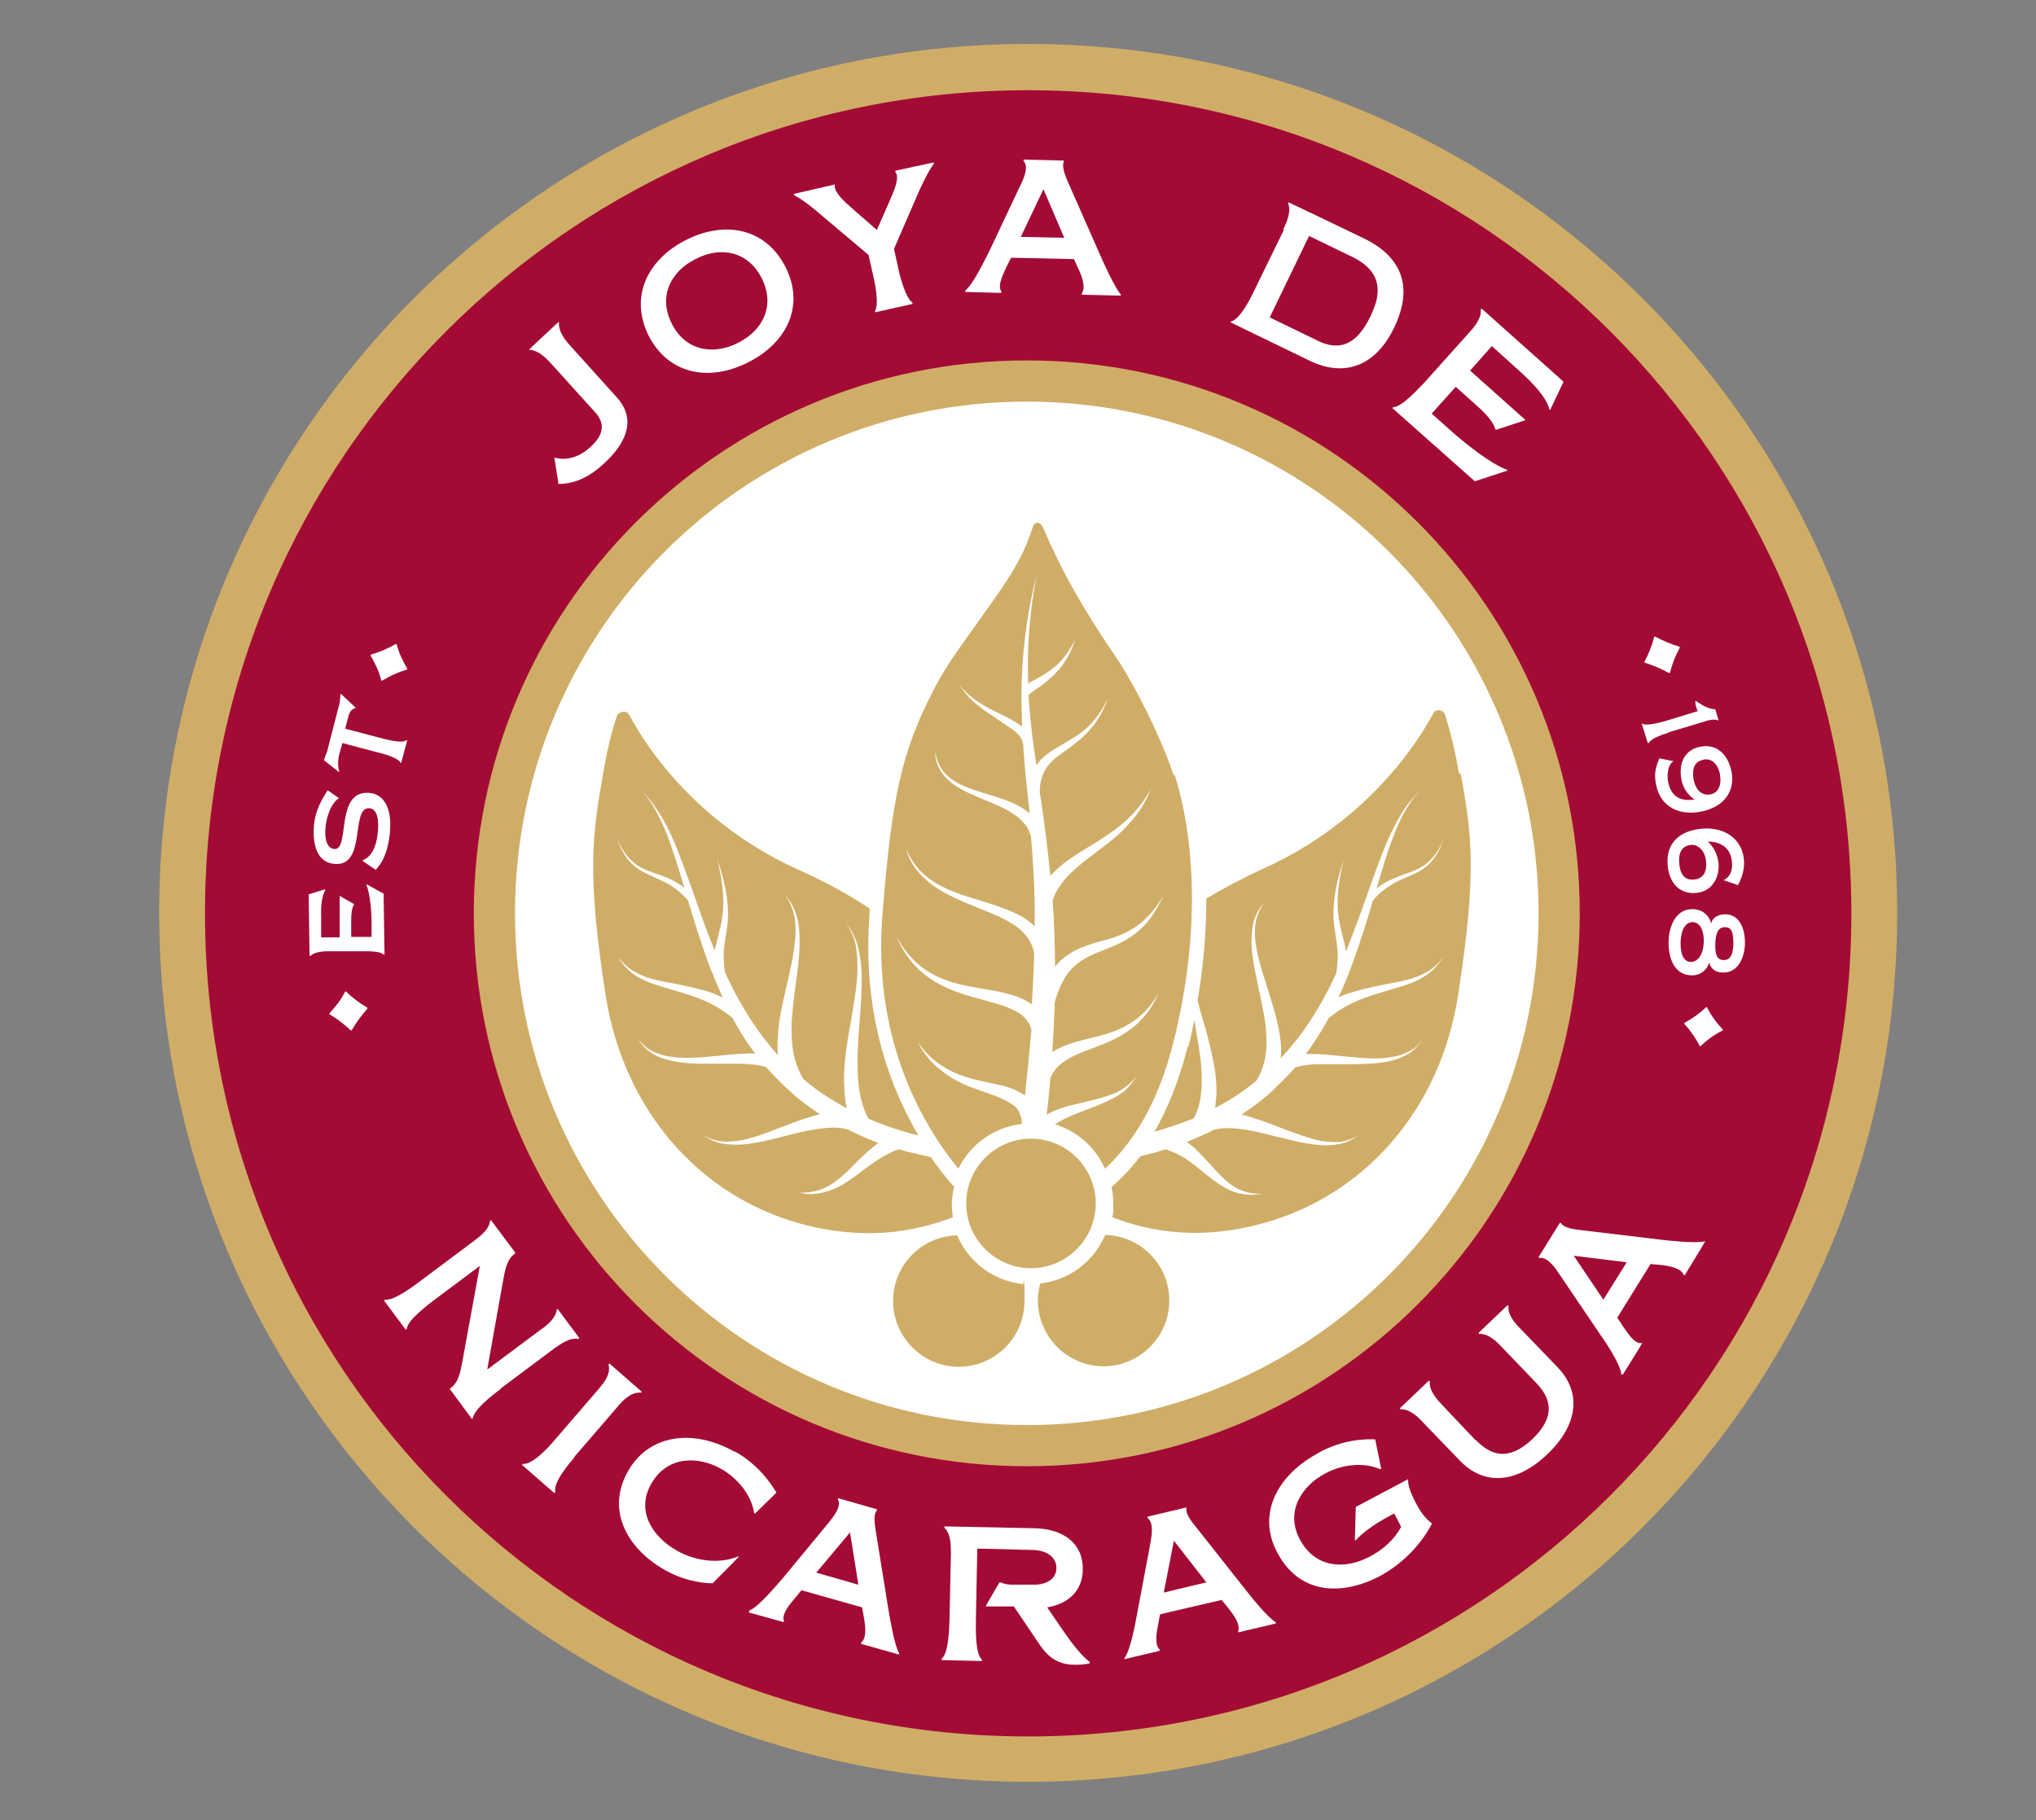 <svg xmlns="http://www.w3.org/2000/svg" xmlns:xlink="http://www.w3.org/1999/xlink" id="a" viewBox="0 0 440 393.4"><rect x="0" y="0" width="440" height="393.4" fill="#808080" stroke="none"/><defs><style>      .st0 {        fill: none;      }      .st1 {        fill: #a30b35;      }      .st2 {        fill: #d0ad67;      }      .st3 {        fill: #fff;      }      .st4 {        clip-path: url(#clippath);      }    </style><clipPath id="clippath"><rect class="st0" x="34.3" y="9.5" width="375.7" height="375.7"></rect></clipPath></defs><g class="st4"><path class="st3" d="M342.2,196.5c0,65.8-53.3,119.1-119.1,119.1s-119.1-53.3-119.1-119.1,53.3-119.1,119.1-119.1,119.1,53.3,119.1,119.1"></path><path class="st2" d="M222.2,9.5c-103.7,0-187.8,84.1-187.8,187.8s84.1,187.8,187.8,187.8,187.8-84.1,187.8-187.8S325.9,9.5,222.2,9.5M221.9,308c-61.1,0-110.6-49.5-110.6-110.6s49.5-110.6,110.6-110.6,110.6,49.5,110.6,110.6-49.5,110.6-110.6,110.6"></path><path class="st1" d="M222.2,19.5c-98.2,0-177.9,79.6-177.9,177.9s79.6,177.9,177.9,177.9,177.9-79.6,177.9-177.9S320.4,19.5,222.2,19.5M221.9,316.9c-66,0-119.5-53.5-119.5-119.5s53.5-119.5,119.5-119.5,119.5,53.5,119.5,119.5-53.5,119.5-119.5,119.5"></path><path class="st2" d="M205.8,256.1c-1.5-1.8-3.1-3.7-4.6-6,0,0,0,0,0,0-1.7-.4-3.4-.8-5.2-1.2-.6-.2-1.1-.3-1.7-.5-1.4.4-2.7,1.1-4,1.9-1.8,1.1-3.5,2.4-5.2,3.7-1.8,1.3-3.6,2.6-5.8,3.3-2.1.8-4.4,1-6.5.5,2.2,0,4.3-.4,6.1-1.4,1.8-1,3.4-2.4,4.9-3.9,1.5-1.5,3-3.1,4.8-4.5.4-.3.8-.7,1.2-1-2.2-.8-4.5-1.8-6.6-2.9-2.1-.6-4.6-.4-7.1,0-2.6.4-5.2,1.1-7.9,1.8-2.7.7-5.4,1.3-8.2,1.5-1.4,0-2.8,0-4.2-.3-1.4-.3-2.7-.9-3.7-1.8,1.1.8,2.4,1.2,3.8,1.4,1.3.1,2.7,0,4-.2,2.6-.5,5.2-1.4,7.7-2.4,2.6-1,5.1-2,7.8-2.8.6-.2,1.2-.3,1.8-.5-.1,0-.2-.2-.3-.2-2.5-1.6-4.9-3.5-7.1-5.6h-.1c0,0,0-.1-.1-.2-1.4-1.3-2.8-2.8-4.1-4.2-.7-.2-1.6-.4-2.4-.5-1.2-.1-2.4-.2-3.7-.2-2.5,0-5.1,0-7.6,0-2.6,0-5.2-.2-7.7-.9-1.2-.3-2.5-.8-3.5-1.6-1.1-.7-2-1.6-2.6-2.8.7,1,1.7,1.9,2.8,2.5,1.1.6,2.3.9,3.5,1.2,2.5.4,5,.4,7.5.2,2.5-.2,5-.5,7.6-.7,1.2,0,2.5-.2,3.8-.1-.4-.5-.7-1-1.1-1.5-1.4-2-2.7-4.1-3.8-6.2-1.7-1.4-3.6-2.6-5.6-3.5-2.1-1-4.4-1.7-6.8-2.4-2.3-.7-4.8-1.3-7-2.4-1.1-.5-2.2-1.2-3.1-2.1-.9-.8-1.7-1.8-2.3-2.9.7,1,1.6,1.9,2.5,2.6,1,.7,2.1,1.3,3.2,1.7,2.3.9,4.6,1.2,7.1,1.7,2.4.5,4.9,1,7.3,1.8.9.3,1.7.7,2.6,1.1-1-2.2-1.9-4.4-2.8-6.6-1.9-5.1-3.4-10-4.7-14.4-1.1-1.2-2.3-2.3-3.7-3.2-1.4-.9-3.1-1.5-4.7-2.3-1.6-.7-3.2-1.7-4.4-3.1-1.2-1.4-1.9-3-2.5-4.7.7,1.6,1.5,3.2,2.8,4.4,1.2,1.3,2.7,2.1,4.4,2.7,1.6.6,3.4,1.1,5,2,.8.4,1.6.9,2.3,1.5-1.3-4.4-2.5-8.2-3.7-11.4-1.4-3.5-2.8-6.1-4-7.7-1.2-1.7-2.1-2.4-2.1-2.4,0,0,.9.7,2.2,2.3,1.3,1.6,3,4.1,4.6,7.5,1.6,3.4,3.1,7.7,4.8,12.4,1.4,4,2.9,8.4,4.8,12.9,0-.4.1-.7.2-1.1.5-2.2,1.1-4.1,1.4-6.2.6-4.1-.1-8.4-1.1-12.6,1.3,4,2.5,8.3,2.3,12.7,0,2.2-.6,4.3-.8,6.4-.2,1.9-.1,3.7.2,5.5,2.2,4.8,4.9,9.6,8.3,14.1,1,1.3,2,2.5,3.1,3.7-.1-1.3-.1-2.7,0-4,.2-3.7,1-7.1,1.8-10.5.8-3.4,1.6-6.8,1.9-10.2.2-1.7.2-3.4-.1-5.1-.3-1.7-1-3.3-2-4.7,1.2,1.3,2,2.9,2.5,4.6.5,1.7.6,3.5.6,5.3,0,3.6-.5,7.1-1,10.5-.4,3.4-.9,6.9-.7,10.2.1,3.3.9,6.5,2.5,9.1h0c1.8,1.6,3.8,3,5.9,4.3,1.1.7,2.3,1.4,3.5,2,0-.3-.1-.6-.2-.9-.3-2-.4-4-.4-5.9.1-3.9.7-7.7,1.4-11.4.6-3.7,1.3-7.4,1.5-11.1,0-1.9,0-3.7-.3-5.5-.3-1.8-1-3.6-2.2-5.1,1.3,1.4,2.1,3.1,2.6,5,.5,1.9.7,3.8.8,5.7.1,3.8-.2,7.6-.5,11.3-.3,3.7-.5,7.5-.3,11.1.2,3.3.8,6.4,2.3,9.1,3.2,1.4,6.5,2.5,9.9,3.4.3,0,.6.1.9.2-.5-.9-1.1-1.8-1.6-2.8-7.2-13.5-10.2-28.6-9-44.9,0-.4,0-.9.1-1.3-4.4-2.9-9.5-5.8-15.4-8.4-13.6-6.1-25.6-16.1-33.9-28.9-1.1-1.7-2-3.3-2.8-4.7-.6-1-2.2-.6-2.6.4-1.4,4.1-2.3,8.5-3,12.6-2.2,12.8-3.6,20.9.6,47.8,3.9,24.7,20.2,43.3,42.2,49.3,13.6,3.7,24.4,1.8,32.8-1.4-.1-.9-.2-1.8-.2-2.7,0-1.4.2-2.7.5-4"></path><path class="st2" d="M222.8,246.1c-7.7,0-14,6.3-14,14s6.3,14,14,14,14-6.3,14-14-6.3-14-14-14"></path><path class="st2" d="M315.3,167.1c-.7-4.1-1.7-8.5-3-12.6-.3-1.1-2-1.4-2.5-.4-.8,1.4-1.7,3-2.8,4.7-8.3,12.7-20.3,22.8-33.9,28.9-4.6,2.1-8.7,4.3-12.4,6.5,0,7.1-.6,14.6-1.9,22.1,0,0,0,0,0-.1.4,1.7.9,3.3,1.4,5,1,3.6,2,7.3,2.5,11.2.2,1.9.3,4,0,6,0,.4,0,.7-.2,1.1,1.2-.6,2.4-1.3,3.6-2,1.9-1.2,3.7-2.5,5.4-3.9h0c1.6-2.5,2.3-5.6,2.2-8.8,0-3.2-.7-6.5-1.4-9.8-.7-3.3-1.5-6.7-1.8-10.1-.1-1.7,0-3.5.3-5.2.4-1.7,1.2-3.3,2.4-4.5-1,1.3-1.7,2.9-1.9,4.6-.2,1.7-.1,3.3.2,5,.6,3.3,1.7,6.5,2.7,9.7,1,3.3,2.1,6.6,2.5,10.1.2,1.3.2,2.7.1,4.1,1.3-1.4,2.5-2.8,3.7-4.3,3.4-4.5,6.1-9.3,8.3-14.1.3-1.8.4-3.7.2-5.5-.2-2-.7-4.2-.8-6.4-.2-4.4.9-8.6,2.2-12.7-1,4.1-1.7,8.4-1.1,12.6.3,2.1.9,4.1,1.4,6.2,0,.4.1.7.2,1.1,1.8-4.5,3.4-8.9,4.8-12.9,1.7-4.8,3.2-9,4.8-12.4,1.6-3.4,3.2-6,4.6-7.5,1.3-1.6,2.2-2.3,2.2-2.3,0,0-.9.7-2.1,2.4-1.2,1.6-2.7,4.2-4,7.7-1.3,3.2-2.4,7-3.7,11.4.7-.6,1.5-1,2.3-1.5,1.6-.8,3.3-1.4,5-2,1.6-.6,3.2-1.4,4.4-2.7,1.2-1.2,2.1-2.8,2.8-4.5-.6,1.7-1.3,3.3-2.5,4.7-1.1,1.4-2.7,2.4-4.4,3.1-1.6.7-3.3,1.4-4.7,2.3-1.4.9-2.6,1.9-3.7,3.2-1.3,4.5-2.8,9.3-4.7,14.4-.8,2.2-1.7,4.4-2.8,6.6.8-.4,1.7-.8,2.6-1,2.4-.8,4.8-1.3,7.3-1.8,2.4-.5,4.8-.8,7.1-1.7,1.1-.4,2.2-1,3.2-1.7,1-.7,1.8-1.6,2.5-2.6-.6,1.1-1.4,2-2.3,2.9-.9.8-2,1.5-3.1,2.1-2.3,1.1-4.7,1.7-7,2.4-2.3.7-4.7,1.4-6.8,2.4-2.1.9-3.9,2.1-5.6,3.5-1.1,2.1-2.4,4.1-3.8,6.2-.4.5-.7,1-1.1,1.5,1.3,0,2.6,0,3.8.1,2.6.2,5.1.5,7.6.7,2.5.2,5,.3,7.5-.2,1.2-.2,2.4-.6,3.5-1.2,1.1-.6,2.1-1.4,2.8-2.5-.6,1.1-1.6,2-2.6,2.8-1.1.7-2.3,1.2-3.5,1.6-2.5.7-5.1.8-7.7.9-2.6,0-5.1,0-7.6,0-1.2,0-2.5,0-3.7.2-.9.1-1.7.3-2.4.5-1.4,1.6-2.9,3.1-4.5,4.6,0,0,0,.1-.1.2h0c-2.1,1.9-4.3,3.6-6.7,5.2-.1,0-.2.2-.3.2.6.1,1.2.3,1.8.5,2.7.8,5.3,1.8,7.8,2.8,2.5.9,5.1,1.9,7.7,2.4,1.3.2,2.7.3,4,.2,1.3-.2,2.6-.6,3.8-1.4-1,.9-2.3,1.5-3.7,1.8-1.4.3-2.8.4-4.2.3-2.8-.2-5.5-.8-8.2-1.5-2.7-.6-5.3-1.4-7.9-1.8-2.5-.4-5-.6-7.1,0-1.9,1-3.9,1.8-5.8,2.6.5.4,1,.8,1.5,1.2,1.6,1.5,3,3.1,4.4,4.6,1.4,1.5,2.8,3,4.5,4,1.7,1,3.7,1.5,5.8,1.4-2,.4-4.2.3-6.3-.5-2-.8-3.8-2.1-5.4-3.4-1.6-1.3-3.2-2.6-4.8-3.7-1.4-.9-2.8-1.5-4.3-2-.8.2-1.5.5-2.3.7-1,.3-2.1.5-3.1.8,0,0,0-.1.1-.2-2.1,2.8-4.3,5-6.4,6.9.3,1.2.4,2.4.4,3.7s0,1.9-.2,2.8c8.3,3.2,19.1,5,32.5,1.3,22-6,38.4-24.6,42.2-49.3,4.2-26.9,2.9-35,.6-47.8"></path><path class="st2" d="M256.7,226.1c-1.9,7.6-4.4,13.6-7.2,18.5,2.9-.8,5.7-1.8,8.5-2.9,1.4-2.6,1.8-5.8,1.7-9,0-3.6-.8-7.3-1.4-11,0-.4-.1-.8-.2-1.2,0,0,0,0,0,0-.4,1.9-.8,3.9-1.3,5.8"></path><path class="st2" d="M253.7,167.8c-2.6-8.1-8.2-19.1-12-25-7.9-11.5-12.4-19.7-16.3-28.8-.6-1.3-1.8-1.4-2.2-.1-2.6,8.2-6.4,12.8-14.4,24.1-2.2,3.1-4.3,6-6.6,10.3-7.4,13.9-9.5,24.1-11.5,49.4-2,25.7,7.5,43.9,16.4,54.9,2.6-5.3,7.8-9.1,14-9.7-.1,0-.2,0-.3,0,0-.1,0-.3,0-.4,0-.5-.1-1-.3-1.5-.3-1-.9-1.8-1.9-2.4-1-.7-2.2-1.2-3.4-1.7-1.3-.5-2.6-.9-3.9-1.4-2.7-.9-5.3-2.1-7.6-3.9-2.3-1.7-4.1-3.9-5.4-6.4,1.6,2.3,3.6,4.2,6,5.6,2.3,1.4,4.9,2.2,7.6,2.8,1.3.3,2.7.6,4.1.9,1.4.3,2.8.7,4.2,1.5.4.2.9.5,1.3.8.5-4.7,1-9.5,1.4-14.3-.2-.6-.4-1.2-.8-1.7-.7-1.1-1.9-2-3.3-2.6-1.4-.7-3-1.2-4.6-1.6-1.6-.5-3.3-.9-5-1.4-3.3-1-6.7-2.4-9.4-4.6-2.8-2.2-4.8-5.1-6.1-8.3,1.6,3.1,3.8,5.7,6.6,7.5,2.8,1.8,6,2.8,9.3,3.4,1.6.3,3.3.6,5,.9,1.7.3,3.5.7,5.2,1.3,1.1.4,2.2,1,3.2,1.7.2-3.6.4-7.2.5-10.8-.1-.8-.3-1.7-.7-2.4-.6-1.3-1.6-2.4-2.8-3.4-2.5-1.9-5.7-3.1-8.9-4.4-3.2-1.3-6.4-2.6-9.3-4.6-1.4-1-2.7-2.2-3.8-3.6-1.1-1.4-1.8-3-2.2-4.6.6,1.6,1.5,3.1,2.6,4.4,1.1,1.3,2.5,2.3,3.9,3.2,2.9,1.7,6.1,2.7,9.4,3.7,1.6.5,3.3,1,4.9,1.6,1.6.6,3.3,1.3,4.9,2.3.7.5,1.4,1,2.1,1.7,0-1.7,0-3.5,0-5.2-.1-4.8-.4-9.6-.8-14.2-.1-.4-.3-.8-.4-1.2-.5-1.1-1.3-2-2.2-2.8-1.9-1.6-4.4-2.7-6.9-3.7-2.5-1.1-5.1-2-7.4-3.7-1.1-.8-2.1-1.9-2.8-3.1-.7-1.2-1-2.6-1-3.9.2,1.3.6,2.6,1.4,3.8.7,1.1,1.8,2,2.9,2.7,2.3,1.4,4.9,2.1,7.5,2.9,2.6.8,5.3,1.6,7.7,3.3.3.2.6.5.9.7,0-.9-.2-1.9-.3-2.8,0-.6-.1-1.2-.2-1.9h0c0-.1,0-.2,0-.3-.4-3.5-.7-6.9-.9-10.2h-.1c0-1.1-1.2-2.2-2.4-3.1-1.3-.9-2.7-1.8-4-2.7-2.8-1.8-5.5-3.9-7.2-6.7,2,2.6,4.9,4.3,7.7,5.7,1.5.7,2.9,1.4,4.4,2.3.5.3.9.6,1.4.9,0-1.2-.1-2.3-.1-3.5-.2-5.9.2-11.2.7-15.6.5-4.3,1.2-7.8,1.7-10.1.5-2.3.8-3.6.8-3.6,0,0-.2,1.3-.6,3.7-.4,2.4-.8,5.8-1.1,10.1-.2,2.9-.2,6.1-.1,9.7.2,0,.4-.2.5-.3.6-.3,1.2-.6,1.7-.9,1.1-.6,2.2-1.3,3.2-2.1,2-1.6,3.6-3.7,4.7-6.2-.7,2.5-2,5-3.9,7-.9,1-2,1.9-3,2.7-.5.4-1.1.8-1.7,1.2-.5.4-1.1.8-1.4,1.1,0,1,.1,2.1.2,3.1.3,3.8.8,7.9,1.5,12.1.3-.4.6-.8.9-1.2,1.8-1.8,3.9-2.8,5.7-3.9,1.9-1.1,3.7-2.3,5.2-3.9,1.5-1.6,2.7-3.5,3.6-5.5-.7,2.1-1.7,4.1-3.1,5.9-1.4,1.8-3.1,3.3-5,4.7-1.8,1.3-3.7,2.5-4.9,4.1-1.2,1.6-1.7,3.5-1.7,5.5h0c0,.4.1.9.2,1.3.8,5.3,1.5,11,2.1,16.9.8-.9,1.6-1.6,2.5-2.4,2.4-1.9,4.9-3.3,7.3-4.8,2.4-1.5,4.8-3.1,6.8-5,2.1-1.9,3.8-4.2,5.2-6.7-1.1,2.7-2.6,5.2-4.5,7.3-1.9,2.2-4.2,4.1-6.5,5.8-2.3,1.8-4.6,3.4-6.5,5.3-1.7,1.7-3.1,3.6-3.8,5.8.3,4.7.5,9.5.5,14.3.4-.4.7-.8,1.1-1.2,1.2-1.1,2.6-2,4.1-2.7,1.5-.6,3-1.1,4.4-1.5,1.4-.4,2.8-.7,4.2-1.3,1.4-.5,2.6-1.2,3.8-2,2.4-1.7,4.3-4,5.8-6.6-1.2,2.7-2.8,5.3-5.1,7.4-1.1,1-2.5,1.9-3.8,2.6-1.4.7-2.8,1.3-4.2,1.8-1.4.6-2.7,1.1-3.9,1.8-1.2.7-2.2,1.5-3.1,2.5-1.7,2-2.7,4.5-3.4,7.1,0,.4,0,.8,0,1.2-.1,3.1-.3,6.3-.5,9.4.4-.3.9-.6,1.4-.8,2.8-1.4,5.7-1.9,8.4-2.6,2.7-.7,5.3-1.6,7.6-3.2,2.3-1.5,4.2-3.7,5.6-6.2-1.1,2.6-2.8,5.1-5,7-2.2,1.9-4.9,3.3-7.6,4.3-2.7,1.1-5.4,1.9-7.5,3.3-1.1.7-2,1.5-2.6,2.5-.3.4-.5.9-.7,1.3-.2,2.7-.5,5.3-.8,7.9,2.1-1.2,4.3-1.8,6.5-2.3,2.4-.6,4.9-1.1,7.1-1.9,2.3-.8,4.4-2.1,5.8-4.2-.6,1.1-1.3,2.1-2.3,3-.9.9-2,1.5-3.2,2.1-2.3,1.2-4.7,2-7,2.9-1.8.7-3.6,1.5-5.1,2.5h0c4.8,1.5,8.8,5,10.8,9.6,5.6-5.2,11.4-13.5,14.9-27.8,5.7-22.9,4.6-43.4.1-57.5"></path><path class="st2" d="M238.8,267c-2.4,5.6-7.7,9.7-14,10.4-.3,1.2-.5,2.4-.5,3.7,0,7.8,6.4,14.2,14.2,14.2s14.2-6.4,14.2-14.2-6.2-14-13.9-14.2"></path><path class="st2" d="M206.8,267c-7.7.2-13.8,6.5-13.8,14.2s6.3,14.2,14.2,14.2,14.2-6.4,14.2-14.2-.2-2.5-.5-3.7c-6.3-.7-11.6-4.8-14-10.4"></path><path class="st3" d="M120.7,69.6h.1c-.2,2.2,1.6,4.2,2.6,5.3l10,11.1c3.9,4.4,2.4,9.4-3,14.3-2.6,2.4-5.8,4.3-9.7,4.3l-.9-5.7c2.9.8,5.6-.3,7.7-2.2,2.4-2.1,3.7-4.7,1.2-7.5l-9.4-10.4c-1.1-1.2-2.8-3.1-4.9-3.2h-.1c0-.1,6.4-6,6.4-6Z"></path><path class="st3" d="M169.7,57.6c4.4,8.6.2,16.6-8,20.7-8.2,4.2-17.1,2.8-21.5-5.7-4.3-8.6-.1-16.6,8-20.7,8.2-4.2,17.1-2.8,21.5,5.7M145.2,70c3,5.9,9,6.8,14.3,4.1,5.4-2.7,8.1-8.1,5.1-14-3-5.9-9-6.9-14.3-4.1-5.4,2.7-8.1,8.1-5.1,14"></path><path class="st3" d="M180.4,39.8v.3c-.2,1.4,2.2,3.6,3.7,4.9l5.4,4.7,2.9-6.6c.8-1.8,2.1-4.8,1.1-5.9v-.3c0,0,8.3-1.8,8.3-1.8v.3c-1.2,1.6-2.6,4.6-3.4,6.4l-5.2,12,.8,3.6c.3,1.6,1.6,7,3.2,8v.3c0,0-8.1,1.8-8.1,1.8v-.3c1-1.6-.2-7-.6-8.5l-.8-3.6-10.2-8.6c-1.5-1.3-4-3.4-5.9-4.3v-.3c0,0,8.7-2,8.7-2Z"></path><path class="st3" d="M208.6,63.1v-.3c1.7-1.3,4.3-6.8,5.1-8.3l6.7-14.2c.8-1.6,2-4.2.8-5.5v-.3s8.7.2,8.7.2v.3c-.4.7,0,2.2.7,3.9l7.1,16.1c.7,1.6,3.2,7.2,4.5,8.6v.3l-8.4-.2v-.3c.9-1.3,0-3.8-.8-5.4l-.9-2-13.6-.3-1,2c-.7,1.6-2,4-1.1,5.3v.3s-7.9-.2-7.9-.2ZM230,51.4l-4.5-10.5-4.9,10.3,9.5.2Z"></path><path class="st3" d="M277.3,49.6c.7-1.4,1.8-3.8,1.1-5.6v-.3c.1,0,16.3,7.8,16.3,7.8,9.1,4.4,10.4,11.4,6.6,19.3-4.2,8.7-11.1,10.7-18.4,7.1l-16.9-8.2v-.2c2.1-.5,4.5-5.5,5.2-7l6.3-12.9ZM274.4,68.6l10.5,5.1c4.4,2.1,8.2,1.1,11.3-5.4,3.4-6.9.7-10.5-4-12.8l-9.3-4.5-8.5,17.6Z"></path><path class="st3" d="M318.7,104l-17.8-15.8.2-.2c1.9,0,5.6-4.2,6.7-5.3l9.6-10.7c1.1-1.2,2.8-3.1,2.6-5.1l.2-.2,17.7,15.8-2.9,6.1-.2-.2c-.5-2.3-3.3-5.4-6.3-8.1l-6.1-5.5-4.7,5.3,12,10.7-6.4,2.1-.2-.2c-.2-1.3-2.1-3.4-3.7-4.8l-4.8-4.3-5.2,5.8,4.5,4c2.5,2.2,8.1,6.8,11.7,8.1l.2.2-7,2.3Z"></path><path class="st3" d="M360.7,145.5c-1.7-1-3.5-1.7-5.3-2.3v-.2c.9-1.7,1.6-3.4,2.1-5.4h.2c1.7.9,3.4,1.6,5.3,2.2v.2c-.9,1.7-1.6,3.4-2.1,5.4h-.2Z"></path><path class="st3" d="M360.5,158.4c-.8.2-3.8,1.2-4.2,2.2h-.2s-1.3-4.2-1.3-4.2h.1c1,.6,3.9-.3,4.8-.5l7.2-2.2c-.3-.6-.6-1.6-.5-2.2h.1c1.5,1,2.6,1.7,4.2,1.8l.7,2.4h-.1c-.9-.4-2.3,0-3.1.3l-7.7,2.3Z"></path><path class="st3" d="M361.7,164.5h0c-1.5.8-1.4,3.7-1.2,4.5.6,2.9,2.3,4.3,5.7,3.8-1.7-1.2-2.5-2.7-2.8-4.2-.7-3.4.5-6.5,4-7.2,4-.8,6.2,2.2,6.8,5.4.8,4.2-1.6,7.6-6.5,8.6-4.9,1-8.9-1.1-9.8-5.8-.5-2.4-.1-3.7.7-5.7l3,.6ZM371.7,167.3c-.5-2.3-1.9-3.5-3.6-3.1-1.9.4-2.5,1.9-2.1,4.3.5,2.4,1.9,3.5,3.6,3.2,1.7-.3,2.5-1.9,2.1-4.3"></path><path class="st3" d="M372.4,190.3h0c.8-.4,2.1-1.3,1.9-3.9-.2-2.8-2-4.5-5.2-4.5,1.5,1.4,2.1,3.1,2.3,4.7.2,3-1.3,6.1-4.9,6.4-4.1.3-5.9-2.9-6.1-6.1-.4-4.6,2.5-7.4,7.5-7.8,5-.4,8.7,2.4,9,6.9.1,1.9-.4,3.6-1.3,5.3l-3.2-1.1ZM368.7,186.2c-.2-2.4-1.8-3.7-3.2-3.6-2,.2-2.8,1.6-2.6,4,.2,2.4,1.2,3.7,3.2,3.5,2-.2,2.8-1.6,2.6-4"></path><path class="st3" d="M369.8,199.6c.3-1.4,1.7-2,3.1-2,3.4.1,4.3,3.8,4.2,6.5-.1,2.7-1.4,6.2-4.8,6.1-1.4,0-2.7-.8-2.9-2.2h0c-.5,1.7-2,2.9-4,2.8-3.9-.2-4.9-4.3-4.8-7.4.1-3.1,1.5-7.1,5.4-6.9,2,.1,3.4,1.4,3.8,3.1h0ZM368.2,203.7c.1-2.5-.8-4.4-2.4-4.4-1.6,0-2.5,1.7-2.6,4.2-.1,2.6.6,4.4,2.2,4.4,1.6,0,2.7-1.7,2.8-4.2M374.6,204c0-2.3-.3-3.6-1.8-3.6-1.5,0-2,1.2-2.1,3.5-.1,2.3.3,3.6,1.8,3.6,1.5,0,2-1.2,2.1-3.4"></path><path class="st3" d="M367.3,226c-.9-1.7-2-3.3-3.3-4.7v-.2c1.8-1,3.2-2,4.7-3.4h.2c.9,1.8,2,3.3,3.4,4.8v.2c-1.8.9-3.3,2-4.8,3.4h-.2Z"></path><path class="st3" d="M74.8,214.3c1.4,1.4,2.9,2.5,4.6,3.5v.2c-1.3,1.5-2.4,2.9-3.4,4.7h-.2c-1.4-1.3-2.9-2.5-4.6-3.5v-.2c1.3-1.4,2.5-2.9,3.4-4.7h.2Z"></path><path class="st3" d="M82.9,193l.2,13.3h-.2c-.8-.8-3.8-.7-4.7-.7h-8c-.9.1-2.3.2-3.1,1h-.2l-.2-13.3,3.6-1.1v.2c-.7,1.1-1,3.4-.9,5.6v4.6c0,0,4,0,4,0v-9c-.1,0,3.1,1.8,3.1,1.8v.2c-.5.6-.6,2.1-.6,3.3v3.6c0,0,4.4,0,4.4,0v-3.4c0-1.8-.3-5.9-1.1-7.8v-.2l3.6,2Z"></path><path class="st3" d="M73.3,172.5h0c-1.4.8-2.5,3.1-2.9,5.8-.4,3.4.4,5,1.8,5.2,3.6.4,0-13.1,7.9-12.1,2.9.4,4.8,3.4,4.1,9.1-.6,5.2-2.6,7-3,7.5l-2.8-1.9v-.2c1.8-.6,2.9-2.8,3.2-5.6.5-4-.5-5.5-1.7-5.6-4.3-.5-.5,12.9-7.8,12-3.7-.4-4.7-4.5-4.2-8.8.5-3.8,2.5-6.3,2.9-7.1l2.6,1.8Z"></path><path class="st3" d="M70,164.3h0c0-.1.7-1.9.7-1.9l2.7-10.5.2-1.8v-.2s3.2,3,3.2,3v.2c-.6,0-1.2.6-1.5,1.7l-.7,2.7,8.4,2.2c.9.2,3.9,1,4.8.3h.2s-1.3,4.9-1.3,4.9h-.1c-.5-1.1-3.5-1.9-4.3-2.1l-8.3-2.2-.7,2.5c-.3,1.3-.3,2.6,0,3.6v.2s-3.3-2.6-3.3-2.6Z"></path><path class="st3" d="M85.7,139.2c.5,1.9,1.3,3.6,2.3,5.3v.2c-2,.6-3.6,1.3-5.4,2.4h-.2c-.5-2-1.3-3.7-2.3-5.4v-.2c2-.6,3.7-1.3,5.4-2.3h.2Z"></path><path class="st3" d="M108.1,300.3c-1.3.9-5.7,4.3-5.9,6.2l-.2.2-4.8-6.5.2-.2c1.7-1.2,2.1-3.5,2.5-5.6l3.8-20.8-9.9,7.4c-1.3,1-5.7,4.3-5.9,6.2l-.2.2-4.7-6.3.2-.2c1.9.3,6.3-3,7.6-4l11.5-8.6c1.3-1,3.4-2.5,3.6-4.4l.2-.2,5.3,7.1-.2.2c-1.7,1.2-2.1,3.7-2.5,5.9l-3.4,19.1,11.4-8.5c1.3-.9,3.4-2.5,3.6-4.4l.2-.2,4.7,6.3-.2.2c-1.9-.4-4,1.2-5.3,2.1l-11.5,8.6Z"></path><path class="st3" d="M124.2,314.9c-1,1.2-4.7,5.4-4.2,7.6l-.2.2-7-6.1.2-.2c2.2.2,5.9-4,6.9-5.2l9.4-10.9c1-1.2,2.8-3.2,2.2-5.4l.2-.2,7,6.1-.2.2c-2.2-.2-4,1.8-5,3l-9.4,10.9Z"></path><path class="st3" d="M158.8,313.7c5.3,3,7.9,7.1,9,8.9l-4.6,4.5h-.2c-.6-4-3.6-7.6-7.1-9.6-5.1-2.9-11.7-2.8-15.1,3.1-3.4,5.8,0,11.4,5.4,14.5,4,2.3,9.2,3,13.3,1.3h.2c0,.1-5.7,5.8-5.7,5.8-3.2,0-7-1-10.2-2.8-8.2-4.6-12.9-12.9-8.1-21.4,4.7-8.3,14.5-9.1,23.1-4.2"></path><path class="st3" d="M161.9,348.4v-.3c2.1-.8,5.9-5.5,7.1-6.8l10-12.1c1.1-1.4,2.9-3.5,2.1-5.1v-.3c0,0,8.4,2.4,8.4,2.4v.3c-.6.5-.6,2.1-.3,4l2.8,17.4c.3,1.7,1.3,7.8,2.3,9.4v.3c0,0-8.2-2.3-8.2-2.3v-.3c1.3-1,.9-3.7.6-5.4l-.4-2.2-13.1-3.7-1.4,1.7c-1.1,1.3-2.9,3.4-2.4,4.9v.3c0,0-7.6-2.1-7.6-2.1ZM185.5,342.5l-1.8-11.3-7.3,8.7,9.1,2.6Z"></path><path class="st3" d="M216,342h.3c.7.4,1.7.5,2.6.5h4.2c3,.1,5.2-1.2,5.2-3.6,0-2.3-2-3.8-5-3.9l-12.1-.3-.3,15.5c0,1.6-.2,7.2,1.3,8.5v.3s-8.7-.2-8.7-.2v-.3c1.6-1.3,1.6-6.8,1.7-8.4l.3-14.4c0-1.6,0-4.2-1.4-5.5v-.3s19.4.4,19.4.4c6.3.1,10.6,3.3,10.5,8.9,0,4.3-2.8,7.4-7.7,8.2l2.2,3.2c1.1,1.6,4.4,6.7,7,8.6v.3c-1.3.3-2.4.3-3.4.3-4.5,0-6.5-3-7.6-4.6l-5.4-8h-6.1c0-.1,3-5.2,3-5.2Z"></path><path class="st3" d="M243,358.7v-.3c1.3-1.7,2.4-7.7,2.7-9.4l2.9-15.4c.3-1.7.8-4.5-.6-5.5v-.3c0,0,8.4-2,8.4-2v.3c-.2.7.6,2.2,1.8,3.6l10.9,13.8c1.1,1.4,4.9,6.2,6.6,7.1v.3c0,0-8.1,1.9-8.1,1.9v-.3c.5-1.5-1.1-3.6-2.2-5l-1.4-1.7-13.3,3.1-.4,2.1c-.3,1.7-.9,4.4.3,5.5v.3c0,0-7.6,1.8-7.6,1.8ZM260.7,342l-7-9-2.2,11.2,9.2-2.2Z"></path><path class="st3" d="M285.1,313.9c5.4-2.9,10.2-2.9,12.1-2.8l1.3,6.4h-.3c-3.6-1.5-8.1-1-11.7.9-5.2,2.7-8.8,8.3-5.6,14.3,3.3,6.2,9.6,6.6,15,3.8,4.4-2.3,6.2-5.2,6.9-6.5l-1.5-2.9c-1.3.7-5.8,3-8.3,5.8h-.2c0,.1.2-7.2.2-7.2l11.3-6v.3c0,1.1.6,2.8,1.6,4.7,1,2,2.3,3.7,3.5,4.5v.2c-1.9,3.7-5.7,8.3-11.3,11.3-8.1,4.2-17.3,4-22.1-5.2-4.5-8.5.3-16.9,9-21.5"></path><path class="st3" d="M318.9,311.2c3.3,3.4,7.1,4.7,12.3-.2,5.1-4.9,4-8.8.7-12.2l-7.3-7.6c-1.1-1.2-2.9-3-4.9-2.9l-.2-.2,6.3-6,.2.2c-.2,2,1.6,3.9,2.7,5l7.9,8.2c5.3,5.5,4.4,12.5-2.2,18.8-6.6,6.3-13.6,6.9-18.9,1.4l-7.9-8.2c-1.1-1.2-2.9-3-4.9-2.9l-.2-.2,6.3-6,.2.2c-.2,2,1.6,3.9,2.7,5.1l7.2,7.6Z"></path><path class="st3" d="M350.6,297.1h-.2c-.2-2.3-3.6-7.3-4.6-8.7l-8.8-13c-1-1.5-2.6-3.8-4.3-3.5l-.2-.2,4.6-7.4h.2c.4.8,1.9,1.3,3.8,1.5l17.5,2.1c1.7.2,7.8.9,9.7.4h.2c0,.1-4.4,7.3-4.4,7.3h-.2c-.6-1.6-3.3-2-5-2.2l-2.2-.2-7.2,11.6,1.2,1.8c1,1.4,2.4,3.8,4,3.7h.2c0,.1-4.2,6.8-4.2,6.8ZM351.4,272.8l-11.3-1.4,6.4,9.5,5-8Z"></path></g></svg>